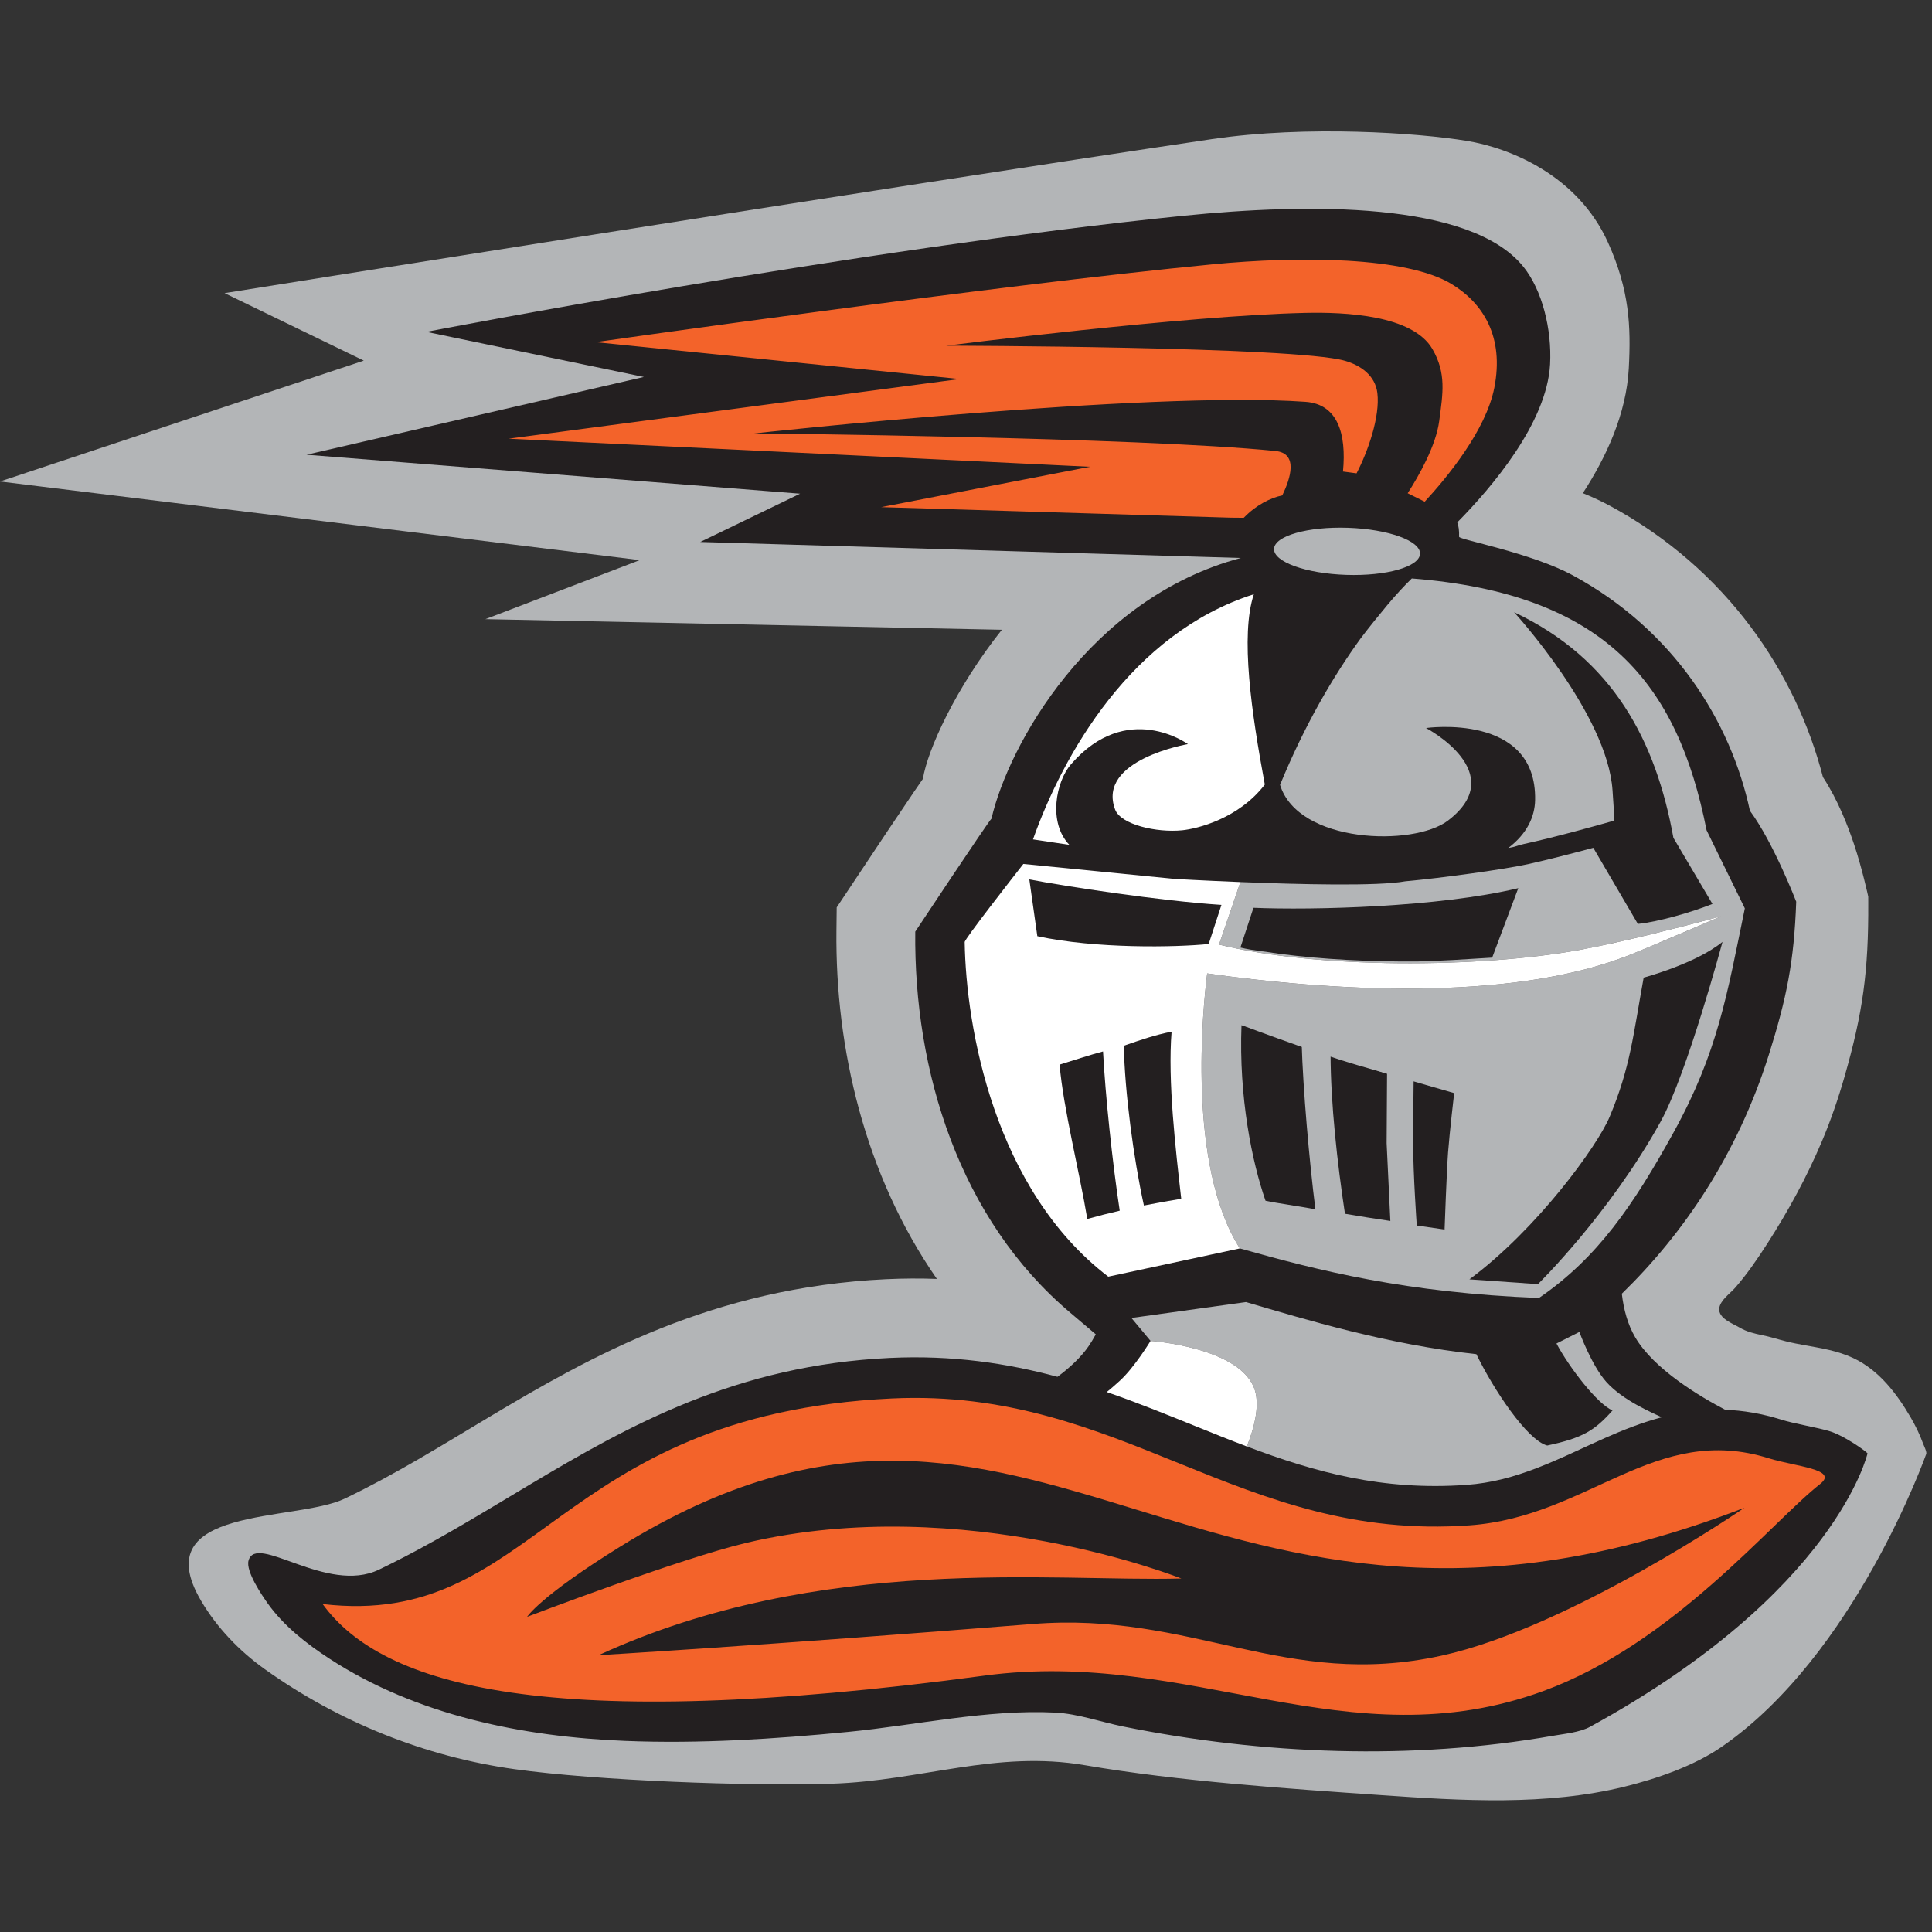 <?xml version="1.0" encoding="UTF-8"?>
<svg width="200px" height="200px" viewBox="0 0 200 200" version="1.1" xmlns="http://www.w3.org/2000/svg" xmlns:xlink="http://www.w3.org/1999/xlink">
    <rect x="0" y="0" width="200" height="200" fill="#333333" stroke="none"/>
    <!-- Generator: Sketch 54.1 (76490) - https://sketchapp.com -->
    <title>heidelberg</title>
    <desc>Created with Sketch.</desc>
    <g id="heidelberg" stroke="none" stroke-width="1" fill="none" fill-rule="evenodd">
        <g id="heidelberg_BGL">
            <g id="heidelberg" transform="translate(0, 13)">
                <g id="g10" transform="translate(100, 86.857) scale(-1, 1) rotate(-180) translate(-100, -86.857) translate(0, 0.349)">
                    <g id="g12">
                        <path d="M186.833,47.106 C186.185,47.223 185.535,47.347 184.888,47.508 C184.062,47.714 183.257,47.979 182.422,48.148 C181.595,48.316 180.821,48.499 180.087,48.933 C179.394,49.342 177.862,49.885 177.976,50.922 C178.067,51.757 179.104,52.464 179.618,53.05 C180.84,54.441 181.963,56.088 182.963,57.646 C185.133,61.024 187.036,64.509 188.602,68.209 C189.521,70.383 190.292,72.629 190.943,74.898 C192.844,81.524 193.437,85.829 193.403,92.923 L193.401,93.55 C193.401,93.55 192.767,96.486 191.916,99.011 C191.32,100.781 190.295,103.495 188.71,105.921 C185.933,116.663 178.8,127.427 166.692,133.988 C165.794,134.475 164.829,134.917 163.854,135.314 C166.264,139.019 168.356,143.502 168.61,148.217 C168.844,152.571 168.687,156.322 166.461,161.26 C163.32,168.225 156.319,171.045 151.844,171.781 C146.794,172.61 135.284,173.417 125.459,171.963 C91.809,166.976 23.249,156.019 23.249,156.019 L37.66,149.033 L0,136.521 L66.231,128.383 L50.248,122.271 L103.712,121.172 C98.908,115.136 96.001,108.674 95.54,105.74 L94.533,104.274 L91.802,100.217 L86.615,92.43 L86.588,90.013 C86.455,77.894 89.513,64.73 96.987,53.971 C95.284,54.033 93.533,54.028 91.727,53.942 C73.743,53.088 61.175,45.966 50.634,39.671 C45.808,36.789 41.005,33.783 35.69,31.23 C30.604,28.785 14.999,30.541 20.814,20.655 C22.452,17.871 24.781,15.448 27.399,13.58 C35.046,8.12 43.967,4.518 53.273,3.22 C61.799,2.03 77.463,1.445 86.079,1.716 C95.381,2.009 103.086,5.214 112.322,3.629 C122.039,1.964 133.224,1.21 143.059,0.528 C151.327,-0.046 160.067,-0.59 168.19,1.415 C171.516,2.236 175.323,3.544 178.175,5.499 C192.061,15.021 199.402,35.848 199.406,35.856 C199.483,36.076 199.135,36.764 199.064,36.96 C198.728,37.894 198.285,38.789 197.786,39.646 C196.348,42.114 194.495,44.538 191.852,45.777 C190.235,46.536 188.539,46.797 186.833,47.106" id="path14" fill="#B3B5B7" fill-rule="nonzero"></path>
                        <path d="M193.328,35.916 C193.139,36.15 190.844,37.808 189.285,38.242 C187.775,38.663 185.698,38.993 184.4,39.402 C182.351,40.045 180.42,40.358 178.594,40.423 C175.999,41.779 171.206,44.615 169.264,47.948 C168.505,49.247 168.082,50.794 167.89,52.441 C174.255,58.63 179.849,66.833 183.101,77.148 C184.963,83.07 185.72,86.819 185.945,93.022 C185.945,93.022 183.602,99.116 181.151,102.436 C179.171,111.675 173.265,121.144 162.805,126.813 C158.547,129.121 151.033,130.512 151.043,130.796 C151.066,131.44 150.993,131.922 150.855,132.287 C154.399,135.877 160.136,142.583 160.463,148.656 C160.659,152.302 159.635,156.34 157.712,158.737 C152.233,165.564 135.325,165.32 122.59,164.037 C88.81,160.632 44.138,152.011 44.138,152.011 L66.654,147.342 L31.733,139.291 L82.825,135.259 L72.491,130.261 L128.448,128.604 C112.802,124.431 104.375,109.176 102.636,101.616 C102.344,101.373 94.748,89.922 94.748,89.922 C94.589,75.521 99.298,60.155 110.808,50.462 L113.436,48.233 C113.19,47.787 112.935,47.356 112.683,46.993 C111.894,45.856 110.752,44.786 109.469,43.837 C104.26,45.241 98.589,46.099 92.114,45.792 C76.273,45.039 65.185,38.857 54.817,32.666 C49.785,29.66 44.768,26.539 39.225,23.875 C33.837,21.286 26.522,27.721 25.728,24.811 C25.425,23.699 27.127,21.204 27.714,20.38 C29.387,18.032 31.757,16.184 34.153,14.628 C43.15,8.785 54.137,6.571 64.712,6.147 C72.398,5.839 80.167,6.337 87.817,7.082 C94.785,7.76 102.222,9.436 109.242,9.079 C111.576,8.96 113.965,8.105 116.251,7.641 C130.687,4.717 146.206,4.125 160.751,6.676 C161.938,6.884 163.537,7.023 164.617,7.616 C190.08,21.571 193.328,35.916 193.328,35.916" id="path16" fill="#231F20" fill-rule="nonzero"></path>
                        <path d="M128.753,132.763 L127.366,132.776 L91.22,133.866 L112.838,138.045 L52.651,140.952 L99.348,147.128 L61.645,150.944 C61.645,150.944 102.898,156.826 125.554,159.006 C134.432,159.86 145.585,159.815 150.275,156.957 C153.544,154.965 155.728,151.49 154.691,146.221 C153.829,141.839 149.853,136.997 147.486,134.43 L145.722,135.306 C146.934,137.192 148.643,140.227 148.985,142.768 C149.37,145.66 149.732,147.721 148.292,150.217 C146.244,153.77 139.221,154.064 135.166,153.976 C122.68,153.706 97.965,150.581 97.965,150.581 C97.965,150.581 133.996,150.51 139.218,149.019 C140.881,148.544 142.371,147.476 142.585,145.675 C142.875,143.236 141.615,139.641 140.431,137.364 L139.026,137.552 C139.401,141.489 138.468,144.529 135.148,144.767 C118.796,145.941 78.075,141.498 78.075,141.498 C78.075,141.498 117.679,141.116 132.035,139.679 C134.43,139.44 133.59,136.829 132.741,135.079 C131.526,134.833 130.025,134.083 128.753,132.763" id="path18" fill="#F3632A"></path>
                        <path d="M106.934,99.47 C110.043,108.233 117.098,120.798 129.798,124.85 C128.379,120.594 129.554,112.573 130.933,105.148 C128.215,101.601 123.911,100.567 122.381,100.414 C119.714,100.147 116.018,101.007 115.437,102.558 C113.502,107.719 122.973,109.333 122.973,109.333 C122.973,109.333 116.673,113.937 110.866,107.244 C109.312,105.452 108.473,101.216 110.699,98.905 L106.934,99.47" id="path20" fill="#FFFFFF" fill-rule="nonzero"></path>
                        <path d="M126.193,88.583 L128.406,95.053 C134.425,94.812 142.669,94.607 145.48,95.133 C149.161,95.461 155.848,96.384 158.277,96.929 C160.342,97.391 162.831,98.034 164.937,98.6 L169.548,90.722 C171.634,90.919 175.164,91.944 177.273,92.789 L173.231,99.631 C171.423,109.632 167.009,118.156 156.736,122.99 C156.736,122.99 166.402,112.459 166.929,104.539 C167.009,103.37 167.079,102.344 167.12,101.42 C165.125,100.852 160.928,99.684 157.76,98.996 C157.011,98.833 156.981,98.713 156.133,98.579 C158.095,100.067 158.879,101.838 158.913,103.533 C159.097,112.635 147.621,111 147.621,111 C147.621,111 156.433,106.386 149.878,101.407 C146.318,98.706 134.392,99.028 132.51,105.116 C135.044,111.29 138.021,116.373 140.857,120.281 C141.817,121.542 142.755,122.698 143.642,123.76 C144.529,124.82 145.374,125.732 146.15,126.483 C166.258,124.917 173.673,115.547 176.665,100.414 L180.625,92.329 C178.783,83.403 177.829,77.424 173.231,69.107 C169.071,61.579 165.361,56.142 159.313,51.999 C145.579,52.541 136.637,54.795 128.351,57.13 C122.837,65.776 124.536,82.169 124.966,85.597 C137.033,83.882 156.267,82.475 168.934,87.6 C171.699,88.718 178.15,91.504 178.15,91.504 C178.15,91.504 169.29,89.079 163.496,88.025 C153.152,86.143 136.295,86.065 126.193,88.583" id="path22" fill="#B3B5B7" fill-rule="nonzero"></path>
                        <path d="M171.14,88.513 L168.934,87.6 C156.267,82.475 137.033,83.882 124.966,85.597 C124.536,82.169 122.837,65.776 128.351,57.13 L114.728,54.206 C102.928,63.224 100.001,79.981 99.863,88.842 C99.856,89.149 104.717,95.371 105.937,96.928 L121.589,95.379 C121.589,95.379 124.539,95.209 128.406,95.053 L126.193,88.583 C136.295,86.065 153.152,86.143 163.496,88.025 C165.812,88.447 168.615,89.086 171.149,89.703 C174.958,90.631 178.15,91.504 178.15,91.504 C178.15,91.504 174.187,89.792 171.14,88.513" id="path24" fill="#FFFFFF" fill-rule="nonzero"></path>
                        <path d="M106.555,95.327 C110.213,94.625 120.104,93.098 126.443,92.69 L125.123,88.643 C121.725,88.293 113.437,88.136 107.383,89.451 L106.555,95.327" id="path26" fill="#231F20" fill-rule="nonzero"></path>
                        <path d="M129.758,92.389 C135.877,92.133 148.908,92.445 157.172,94.421 L154.469,87.232 C151.542,87.047 149.292,86.902 146.735,86.833 C141.774,86.8 136.828,87.048 132.384,87.637 C131.1,87.857 129.693,87.954 128.407,88.276 L129.758,92.389" id="path28" fill="#231F20" fill-rule="nonzero"></path>
                        <path d="M143.588,75.223 L143.544,68.021 L143.929,59.971 C142.281,60.211 140.707,60.465 139.23,60.718 C138.439,65.952 137.748,72.129 137.74,77.263 C138.911,76.833 142.042,75.691 143.588,75.223" id="path30" fill="#231F20"></path>
                        <path d="M134.748,78.351 C134.886,73.656 135.54,66.118 136.171,61.179 C134.501,61.497 132.234,61.801 131.007,62.065 C129.613,66.067 128.236,72.753 128.519,80.255 C130.487,79.645 132.92,78.818 134.748,78.351" id="path32" fill="#231F20" fill-rule="nonzero"></path>
                        <path d="M166.27,43.325 C168.002,41.376 171.037,40.128 172.021,39.648 C169.925,39.094 167.976,38.309 166.143,37.501 C163.84,36.485 161.524,35.324 159.027,34.368 C156.714,33.482 154.387,32.837 151.833,32.654 C143.128,32.026 136.14,33.96 129.069,36.63 C129.751,38.318 130.444,40.686 129.909,42.434 C128.54,46.892 119.104,47.555 119.104,47.555 L117.125,49.928 L128.98,51.576 C135.21,49.75 143.66,47.173 152.833,46.181 C154.575,42.578 158.073,37.281 160.165,36.725 C163.817,37.498 165.083,38.268 166.929,40.356 C165.374,41.002 162.45,44.795 161.125,47.285 L163.496,48.482 C163.496,48.482 164.752,45.032 166.27,43.325" id="path34" fill="#B3B5B7"></path>
                        <path d="M131.887,129.544 C131.935,130.89 135.359,131.868 139.533,131.729 C143.706,131.589 147.051,130.384 147.002,129.038 C146.952,127.692 143.53,126.714 139.355,126.854 C135.182,126.994 131.837,128.199 131.887,129.544" id="path36" fill="#B3B5B7" fill-rule="nonzero"></path>
                        <path d="M121.283,79.567 C120.872,74.478 121.698,67.407 122.281,62.267 C120.956,62.054 119.667,61.823 118.417,61.572 C117.348,66.407 116.42,73.439 116.34,78.114 C118.036,78.702 119.604,79.243 121.283,79.567" id="path38" fill="#231F20" fill-rule="nonzero"></path>
                        <path d="M114.186,77.519 C114.425,72.998 115.142,66.109 115.913,61.033 C114.667,60.746 113.726,60.506 112.556,60.178 C111.75,65.046 110.079,71.592 109.687,76.157 C110.898,76.52 112.907,77.191 114.186,77.519" id="path40" fill="#231F20" fill-rule="nonzero"></path>
                        <path d="M171.911,70.261 C166.618,60.69 159.207,53.432 159.207,53.432 L152.112,53.927 C159.08,59.083 165.353,67.708 166.63,70.757 C168.776,75.871 169.064,79.197 170.152,85.164 C170.152,85.164 175.54,86.596 178.313,88.863 C178.313,88.863 174.649,75.211 171.911,70.261" id="path42" fill="#231F20" fill-rule="nonzero"></path>
                        <path d="M119.104,47.555 C119.104,47.555 128.54,46.892 129.909,42.434 C130.444,40.686 129.751,38.318 129.069,36.63 C127.331,37.286 125.587,37.986 123.813,38.705 C120.767,39.936 117.72,41.172 114.567,42.261 C114.949,42.556 115.354,42.918 115.893,43.402 C117.415,44.772 119.104,47.555 119.104,47.555" id="path44" fill="#FFFFFF" fill-rule="nonzero"></path>
                        <path d="M183.139,35.394 C171.319,39.11 164.493,29.355 152.134,28.463 C128.311,26.744 116.174,42.728 92.313,41.595 C57.231,39.928 55.502,17.734 33.4,20.314 C39.551,11.839 56.53,6.814 101.919,12.906 C123.237,15.768 139.597,3.917 159.793,11.319 C173.21,16.237 183.32,28.735 188.427,32.748 C190.381,34.283 185.812,34.553 183.139,35.394" id="path46" fill="#F3632A"></path>
                        <path d="M180.586,30.286 C124.048,8.401 107.572,53.125 64.228,26.275 C55.887,21.108 54.564,18.991 54.564,18.991 C54.564,18.991 70.405,25.037 77.316,26.664 C99.802,31.954 122.289,22.959 122.289,22.959 C109.075,22.591 84.987,25.605 61.972,15.023 C61.972,15.023 79.002,16.022 106.904,18.25 C123.403,19.568 133.046,11.439 149.216,14.969 C162.517,17.873 180.586,30.286 180.586,30.286" id="path48" fill="#231F20"></path>
                        <path d="M149.902,67.057 C150.052,69.081 150.56,73.429 150.56,73.429 L146.343,74.86 C146.343,74.86 146.287,70.153 146.287,68.089 C146.287,64.834 146.663,59.502 146.663,59.501 L149.542,59.083 C149.542,59.083 149.753,65.056 149.902,67.057" id="path50" fill="#231F20"></path>
                        <path d="M127.363,80.687 C127.363,80.687 135.844,77.449 140.71,76.048 C145.577,74.647 151.994,72.784 151.994,72.784 L151.612,73.863 L128.085,81.887 L127.363,80.687" id="path52" fill="#B3B5B7" fill-rule="nonzero"></path>
                    </g>
                </g>
            </g>
        </g>
    </g>
</svg>